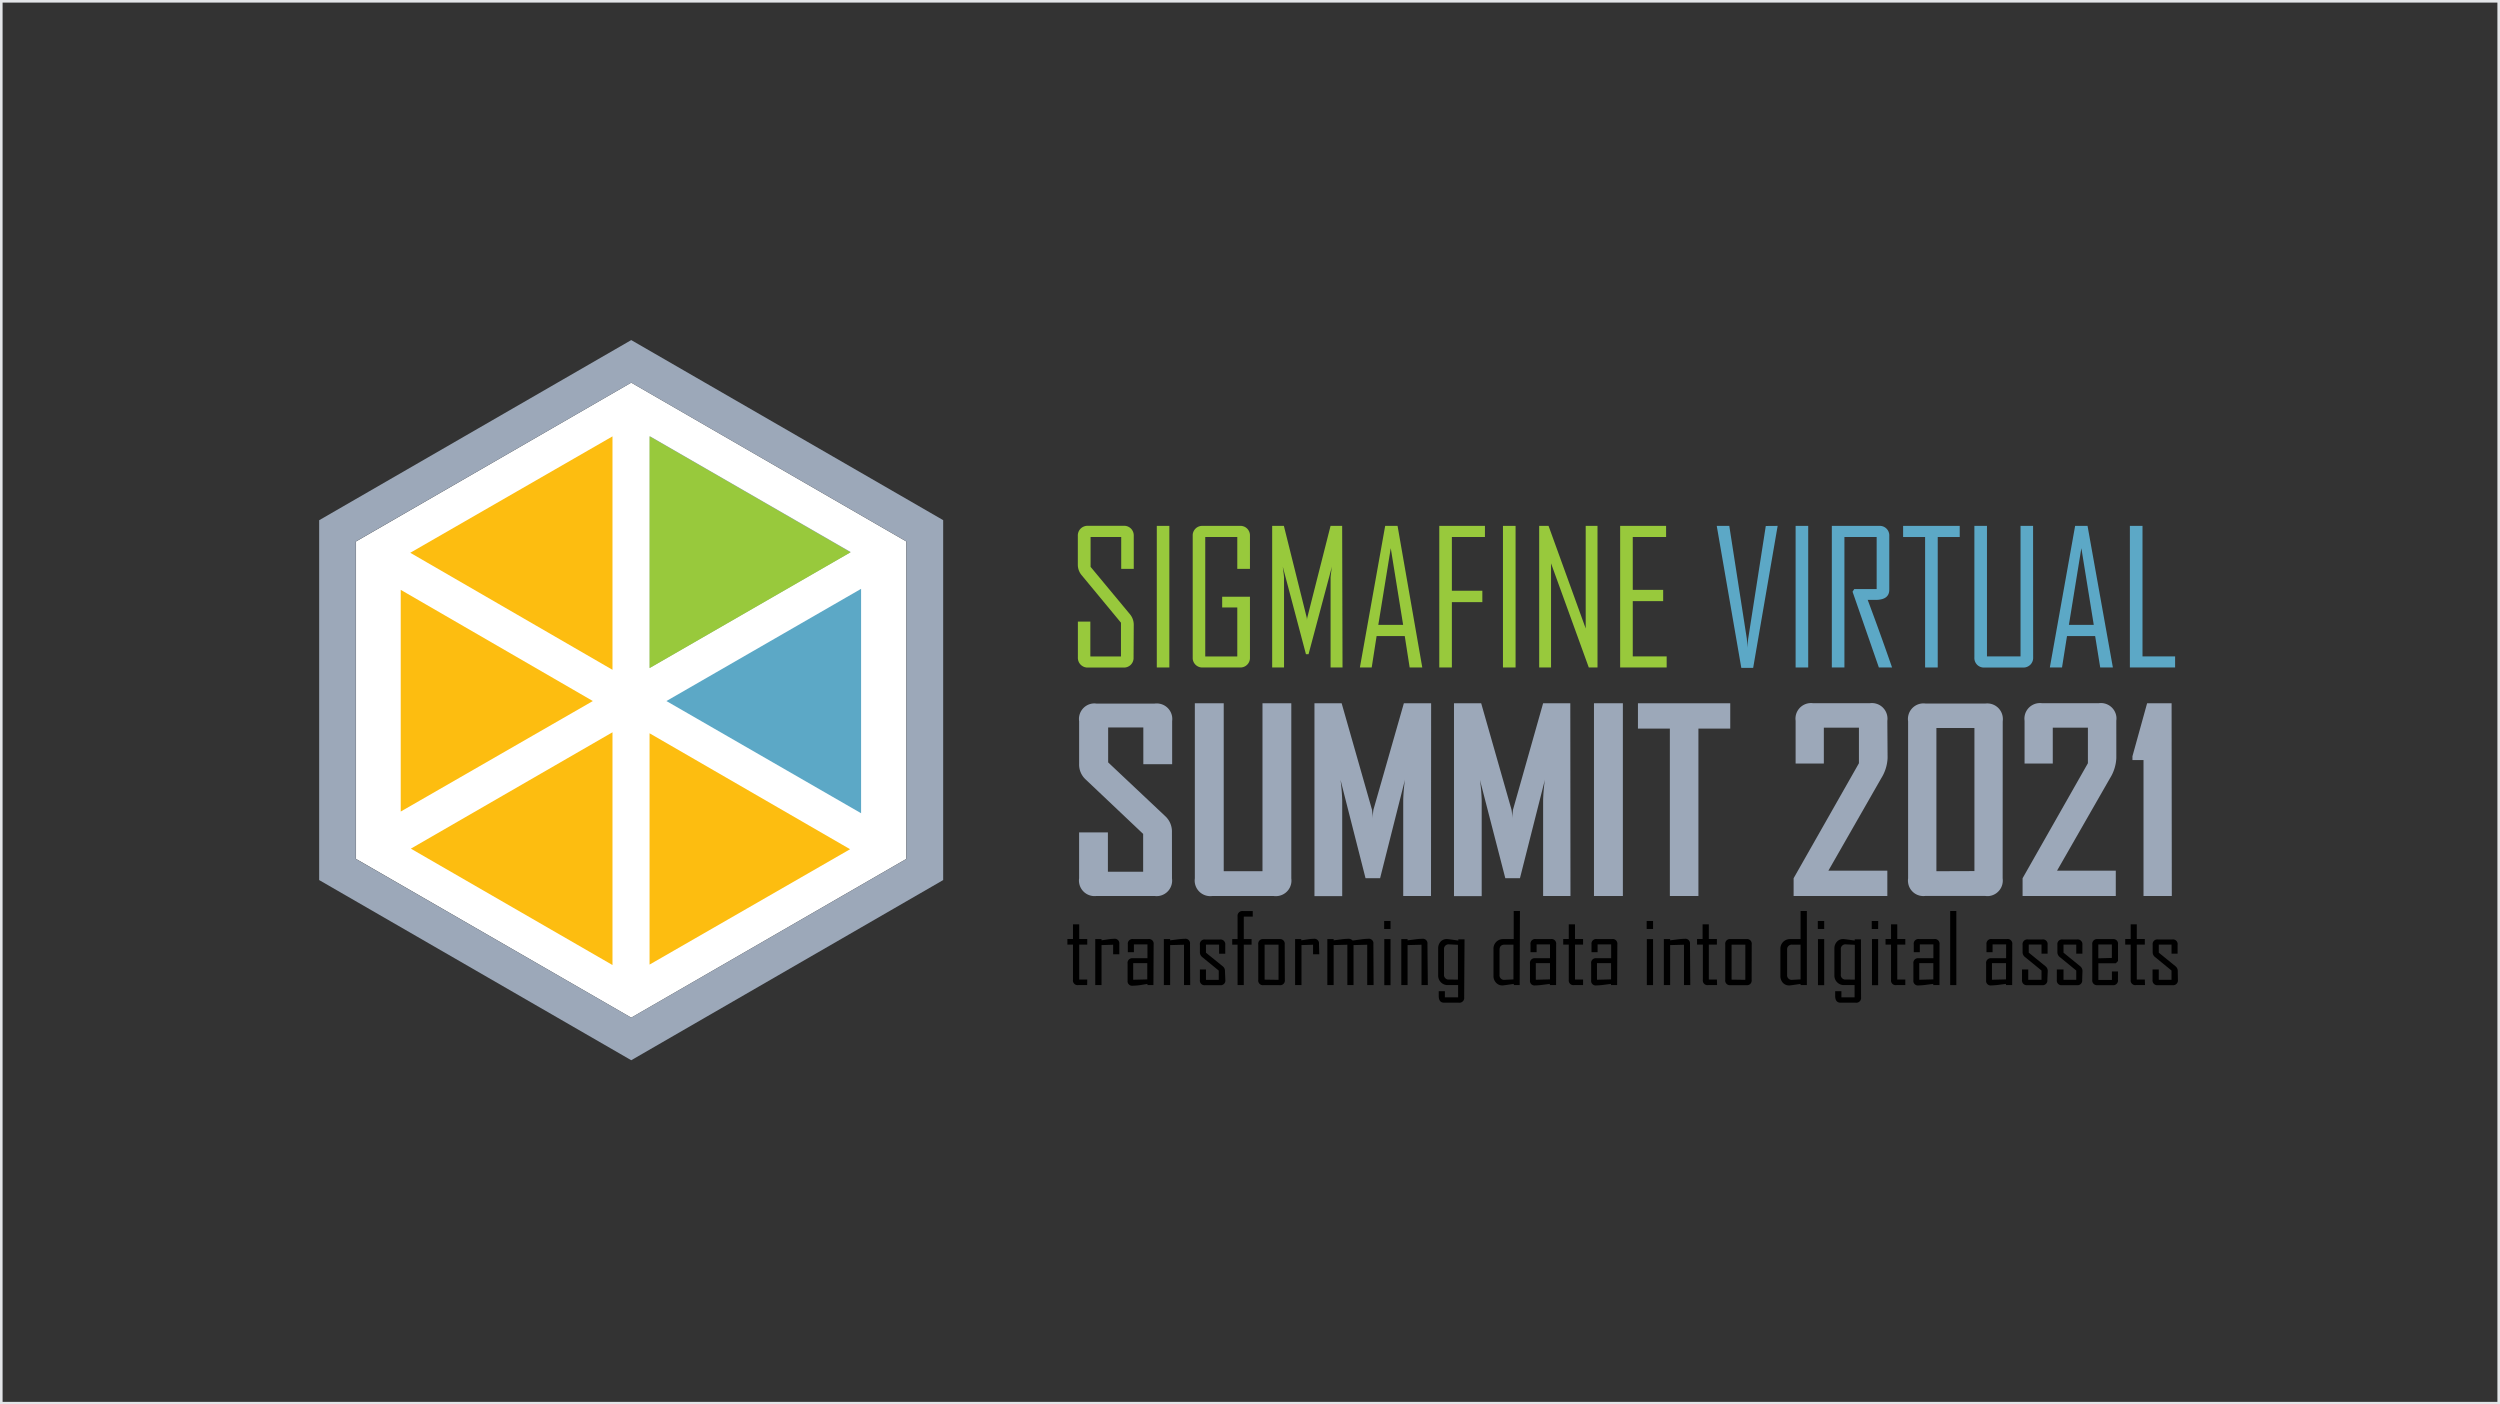 <svg xmlns="http://www.w3.org/2000/svg" viewBox="0 0 963 541"><rect x="0" y="0" width="963" height="541" fill="#333333" stroke="none"/><defs><style>.cls-1{fill:#fff;}.cls-1,.cls-2,.cls-3,.cls-4,.cls-5{fill-rule:evenodd;}.cls-2,.cls-8{fill:#9ca8b9;}.cls-3,.cls-6{fill:#98c93c;}.cls-4{fill:#fdbd10;}.cls-5,.cls-7{fill:#5ca8c6;}.cls-9{fill:none;stroke:#e3e5e8;stroke-miterlimit:10;}</style></defs><g id="Layer_2" data-name="Layer 2"><g id="Layer_1-2" data-name="Layer 1"><g id="Layer_2-2" data-name="Layer 2"><g id="Layer_1-2-2" data-name="Layer 1-2"><polygon class="cls-1" points="137.14 330.85 137.14 208.58 243.15 147.4 349.11 208.58 349.11 330.85 243.15 392 137.14 330.85"/><g id="Layer_1-3" data-name="Layer 1-3"><path class="cls-2" d="M250.29,257.25l77.42-44.61L250.29,168Zm-113.23,73.6V208.58L243.15,147.4l106,61.18V330.85L243.15,392ZM122.94,339V200.39L243.15,131l120.16,69.36V339L243.15,408.4Z"/></g><polygon class="cls-3" points="250.21 257.36 327.62 212.76 250.21 168.09 250.21 257.36 250.21 257.36"/><g id="Layer_1-4" data-name="Layer 1-4"><path class="cls-4" d="M154.36,312.61l74-42.57-74-42.83Z"/></g><polygon class="cls-4" points="235.93 168.09 158.03 212.93 235.93 258.01 235.93 168.09 235.93 168.09"/><polygon class="cls-5" points="331.69 226.82 256.7 270.04 331.69 313.26 331.69 226.82 331.69 226.82"/><polygon class="cls-4" points="250.21 371.56 327.45 327.12 250.21 282.46 250.21 371.56"/><polygon class="cls-4" points="235.93 282.07 158.26 326.9 235.93 371.73 235.93 282.07 235.93 282.07"/><path class="cls-6" d="M436.65,253.24a3.69,3.69,0,0,1-3.89,3.9H419.09a3.73,3.73,0,0,1-3.89-3.55,1.71,1.71,0,0,1,0-.32V239.44H420v13.43h11.8v-13l-15.07-18.21a6.24,6.24,0,0,1-1.55-4.12V206.43a3.74,3.74,0,0,1,1.1-2.82,3.79,3.79,0,0,1,2.82-1.07h13.72a3.7,3.7,0,0,1,2.82,1.07,3.76,3.76,0,0,1,1.08,2.82v12.71h-4.83V206.86h-11.8v11.49l15.13,18.21a6.34,6.34,0,0,1,1.5,4.06Z"/><path class="cls-6" d="M450.43,257.11H445.6V202.57h4.83Z"/><path class="cls-6" d="M481.48,253.24a3.66,3.66,0,0,1-3.46,3.87H463.3a3.68,3.68,0,0,1-3.87-3.46V206.43a3.67,3.67,0,0,1,3.47-3.86h14.72a3.65,3.65,0,0,1,3.86,3.46,2.67,2.67,0,0,1,0,.4v12.71H476.6V206.86H464.26v46H476.6V234h-5.82v-4.15h10.7Z"/><path class="cls-6" d="M517.14,257.11h-4.6V222.58c0-.51.17-1.92.51-4.29l-9,33.71h-1l-8.92-33.71c.31,2.4.48,3.81.48,4.29v34.53h-4.57V202.57h4.51l8.84,35.48a8.34,8.34,0,0,1,0,1.58c0-.53.07-1,.14-1.58l9-35.48H517Z"/><path class="cls-6" d="M547.86,257.11H543L541.11,245H530.27l-1.89,12.11h-4.55l9.74-54.54h4.77Zm-7.37-16.4-4.77-29.56-4.8,29.56Z"/><path class="cls-6" d="M572,206.86H559.26v20.69H571v4.38H559.26v25.18h-4.85V202.57H572Z"/><path class="cls-6" d="M583.8,257.11h-4.86V202.57h4.86Z"/><path class="cls-6" d="M615.36,257.11H612L597.46,217v40.12h-4.57V202.57h3.61l14.31,39.52V202.57h4.55Z"/><path class="cls-6" d="M642,257.11H624.08V202.57h17.7v4.29H628.94v20.35h11.71v4.35H628.94v21.29H642Z"/><path class="cls-7" d="M684.75,202.57l-9.43,54.68h-4.57l-9.46-54.68h4.83L672.87,246l.31,3.59a23.59,23.59,0,0,1,.22-3.53l6.78-43.45Z"/><path class="cls-7" d="M696.52,257.11h-4.85V202.57h4.85Z"/><path class="cls-7" d="M728.82,257.11h-5.08L713.6,227.92l.65-1h8.64V206.86H710.47v50.25h-4.85V202.57h18.26a3.66,3.66,0,0,1,3.87,3.46,2.67,2.67,0,0,1,0,.4v20.73c0,2.62-1.78,3.92-5.31,3.92h-3Q724.28,244,728.82,257.11Z"/><path class="cls-7" d="M754.88,206.86h-8.47v50.25h-4.86V206.86h-8.47v-4.29h21.8Z"/><path class="cls-7" d="M783.17,253.24a3.71,3.71,0,0,1-1.1,2.82,3.78,3.78,0,0,1-2.83,1.08H764.39a3.67,3.67,0,0,1-3.86-3.46,2.8,2.8,0,0,1,0-.41v-50.7h4.85v50.28h12.93V202.57h4.83Z"/><path class="cls-7" d="M813.88,257.11H809L807.05,245H796.21l-1.92,12.11H789.6l9.74-54.54h4.78Zm-7.36-16.4-4.78-29.56-4.8,29.56Z"/><path class="cls-7" d="M837.85,257.11H820.43V202.57h4.86v50.28h12.56Z"/><path d="M418.78,379.46h-3.47a1.79,1.79,0,0,1-2-2.06V363.85h-2.15v-2.14h2.15v-5.65h2.4v5.65h3.1v2.14h-3.1v13.47h3.1Z"/><path d="M431.17,367.58h-2.39v-3.67l-4.47.14v15.41h-2.42V361.74h2.42v.48l2.43-.37a18.15,18.15,0,0,1,2.43-.23,1.78,1.78,0,0,1,2,1.53,1.7,1.7,0,0,1,0,.45Z"/><path d="M444.3,379.46H442V379l-2.82.47a24.35,24.35,0,0,1-2.83.23,1.75,1.75,0,0,1-2-1.49,1.34,1.34,0,0,1,0-.49v-6.55a1.8,1.8,0,0,1,1.51-2.06,2.53,2.53,0,0,1,.55,0H442v-5.33h-5.22v3h-2.34v-3a1.81,1.81,0,0,1,1.51-2.06,1.51,1.51,0,0,1,.52,0h5.84a1.81,1.81,0,0,1,2.07,1.51,2.53,2.53,0,0,1,0,.55Zm-2.37-2.2V371h-5.42v6.4Z"/><path d="M458.47,379.46h-2.39V363.91l-5.34.14v15.41h-2.43V361.74h2.43v.48l2.82-.37a26.76,26.76,0,0,1,2.83-.23,1.77,1.77,0,0,1,2,1.49,1.61,1.61,0,0,1,0,.49Z"/><path d="M472,377.43a1.8,1.8,0,0,1-1.51,2.06,1.69,1.69,0,0,1-.55,0h-5.65A1.8,1.8,0,0,1,462.2,378a1.69,1.69,0,0,1,0-.55v-4h2.34v4h4.92v-3.58l-6.36-5.2a2.35,2.35,0,0,1-.9-1.89v-2.82a1.81,1.81,0,0,1,1.51-2.06,1.69,1.69,0,0,1,.55,0h5.65a1.83,1.83,0,0,1,2.06,1.58,1.93,1.93,0,0,1,0,.48v3.42H469.6v-3.51h-5.06v3.11l6.44,5.22a2.29,2.29,0,0,1,.88,1.92Z"/><path d="M482.56,353.07h-3.45v8.67h3v2.14h-3v15.58h-2.4V363.88h-2.06v-2.14h2.06V353a1.85,1.85,0,0,1,1.58-2.06,1.93,1.93,0,0,1,.48,0h3.79Z"/><path d="M494.92,377.43a1.8,1.8,0,0,1-1.52,2.05,1.61,1.61,0,0,1-.62,0h-6.1a1.79,1.79,0,0,1-2-2.06V363.8a1.8,1.8,0,0,1,1.51-2.06,1.51,1.51,0,0,1,.52,0h6.1a1.8,1.8,0,0,1,2.06,1.51,1.69,1.69,0,0,1,0,.55Zm-2.43,0V363.88h-5.36v13.47Z"/><path d="M508.19,367.58h-2.4v-3.67l-4.46.14v15.41h-2.46V361.74h2.38v.48l2.4-.37a17.85,17.85,0,0,1,2.42-.23,1.78,1.78,0,0,1,2,1.49,2,2,0,0,1,0,.49Z"/><path d="M529.11,379.46h-2.46V363.91l-5.27.14v15.41H519V363.91l-5.28.14v15.41h-2.43V361.74h2.43v.48l2.82-.37a24.36,24.36,0,0,1,2.82-.23,2,2,0,0,1,1.67.68l3-.42a25,25,0,0,1,3-.26,1.75,1.75,0,0,1,2,1.46,1.81,1.81,0,0,1,0,.52Z"/><path d="M535.63,357.84h-2.45v-3.08h2.45Zm0,21.65h-2.4V361.74h2.4Z"/><path d="M550,379.46h-2.43V363.91l-5.37.14v15.41h-2.42V361.74h2.42v.48l2.83-.37a24.18,24.18,0,0,1,2.82-.23,1.78,1.78,0,0,1,2,1.49,2,2,0,0,1,0,.49Z"/><path d="M564,384.18a1.84,1.84,0,0,1-1.58,2.06,1.93,1.93,0,0,1-.48,0h-5.65c-1.41,0-2.09-.87-2.09-2.62v-1.81h2.37v2.37h5.09v-4.72h-3.9a3.65,3.65,0,0,1-3.78-3.55,1.13,1.13,0,0,1,0-.26v-10.3a3.84,3.84,0,0,1,.93-2.63,3.22,3.22,0,0,1,2.51-1c.28,0,1.72.2,4.32.59v-.48h2.4Zm-2.4-6.83V363.94l-3.36-.17a1.78,1.78,0,0,0-2,1.51,2.26,2.26,0,0,0,0,.52v9.51a1.78,1.78,0,0,0,1.49,2,1.81,1.81,0,0,0,.52,0Z"/><path d="M585.38,379.46h-2.26V379c-2.63.39-4.07.59-4.35.59a3.16,3.16,0,0,1-2.48-1.05,3.67,3.67,0,0,1-1-2.62V365.55a3.66,3.66,0,0,1,3.52-3.81h4.27V350.92h2.4Zm-2.4-2.2V363.88h-3.36c-1.36,0-2,.68-2,2.06v9.49a1.78,1.78,0,0,0,1.49,2,2.26,2.26,0,0,0,.52,0Z"/><path d="M599.41,379.46H597V379l-2.83.36a26.58,26.58,0,0,1-2.82.23,1.76,1.76,0,0,1-2-1.49,2,2,0,0,1,0-.49v-6.44a1.82,1.82,0,0,1,1.51-2.06,2.53,2.53,0,0,1,.55,0h5.65v-5.33H591.9v3h-2.35v-3a1.81,1.81,0,0,1,1.52-2.06,1.51,1.51,0,0,1,.52,0h5.84a1.79,1.79,0,0,1,2,2.06Zm-2.35-2.2V371h-5.47v6.4Z"/><path d="M609.8,379.46h-3.45a1.8,1.8,0,0,1-2.06-1.51,1.69,1.69,0,0,1,0-.55V363.85h-2.14v-2.14h2.14v-5.65h2.4v5.65h3.11v2.14h-3.11v13.47h3.11Z"/><path d="M622.92,379.46h-2.37V379l-2.82.36a26.79,26.79,0,0,1-2.82.23,1.76,1.76,0,0,1-2-1.49,2,2,0,0,1,0-.49v-6.44a1.81,1.81,0,0,1,1.51-2.06,2.53,2.53,0,0,1,.55,0h5.65v-5.33h-5.23v3h-2.34v-3a1.81,1.81,0,0,1,1.52-2.06,1.46,1.46,0,0,1,.51,0H621a1.79,1.79,0,0,1,2,1.54,1.51,1.51,0,0,1,0,.52Zm-2.34-2.2V371h-5.42v6.4Z"/><path d="M636.76,357.84H634.3v-3.08h2.46Zm0,21.62h-2.4V361.74h2.4Z"/><path d="M651.1,379.46h-2.43V363.91l-5.33.14v15.41h-2.43V361.74h2.43v.48l2.82-.37a26.79,26.79,0,0,1,2.82-.23,1.77,1.77,0,0,1,2,1.53,2.26,2.26,0,0,1,0,.45Z"/><path d="M661.43,379.46H658a1.79,1.79,0,0,1-2.06-1.51,1.69,1.69,0,0,1,0-.55V363.85H653.7v-2.14h2.14v-5.65h2.4v5.65h3.11v2.14h-3.11v13.47h3.11Z"/><path d="M674.73,377.43a1.8,1.8,0,0,1-1.51,2.06,1.69,1.69,0,0,1-.55,0h-6.1a1.79,1.79,0,0,1-2-2.06V363.8a1.81,1.81,0,0,1,1.51-2.06,1.51,1.51,0,0,1,.52,0h6.1a1.8,1.8,0,0,1,2.06,1.51,1.69,1.69,0,0,1,0,.55Zm-2.43,0V363.88H667v13.47Z"/><path d="M696,379.46h-2.42V379c-2.6.39-4,.59-4.32.59a3.23,3.23,0,0,1-2.52-1.05,3.85,3.85,0,0,1-.93-2.62V365.55a3.67,3.67,0,0,1,3.53-3.81h4.24V350.92H696Zm-2.42-2.2V363.88H690.4a1.81,1.81,0,0,0-2,1.58,1.93,1.93,0,0,0,0,.48v9.49a1.78,1.78,0,0,0,1.49,2,2.26,2.26,0,0,0,.52,0Z"/><path d="M702.68,357.84h-2.46v-3.08h2.46Zm0,21.65h-2.4V361.74h2.4Z"/><path d="M716.88,384.18a1.84,1.84,0,0,1-1.58,2.06,1.93,1.93,0,0,1-.48,0H709c-1.38,0-2.09-.87-2.09-2.62v-1.81h2.4v2.37h5.08v-4.72h-4a3.66,3.66,0,0,1-3.78-3.55V365.35a3.74,3.74,0,0,1,1-2.63,3.16,3.16,0,0,1,2.49-1c.28,0,1.72.2,4.34.59v-.48h2.4Zm-2.4-6.83V363.94l-3.39-.17a1.78,1.78,0,0,0-2,1.51,1.81,1.81,0,0,0,0,.52v9.51a1.77,1.77,0,0,0,1.48,2,1.82,1.82,0,0,0,.52,0Z"/><path d="M723.46,357.84H721v-3.08h2.49Zm0,21.65h-2.37V361.74h2.37Z"/><path d="M733.93,379.46h-3.44a1.79,1.79,0,0,1-2.06-1.51,1.69,1.69,0,0,1,0-.55V363.85h-2.12v-2.14h2.12v-5.65h2.4v5.65h3.1v2.14h-3.1v13.47h3.1Z"/><path d="M747.09,379.46h-2.4V379l-2.83.36a26.36,26.36,0,0,1-2.82.23,1.75,1.75,0,0,1-2-1.49,1.35,1.35,0,0,1,0-.49v-6.44a1.8,1.8,0,0,1,1.51-2.06,2.53,2.53,0,0,1,.55,0h5.64v-5.33h-5.22v3h-2.34v-3a1.81,1.81,0,0,1,1.51-2.06,1.51,1.51,0,0,1,.52,0h5.84a1.82,1.82,0,0,1,2.06,1.57,1.35,1.35,0,0,1,0,.49Zm-2.37-2.2V371H739.3v6.4Z"/><path d="M753.58,379.46h-2.37V350.92h2.37Z"/><path d="M775.09,379.46h-2.4V379l-2.82.36a26.79,26.79,0,0,1-2.82.23,1.76,1.76,0,0,1-2-1.49,2,2,0,0,1,0-.49v-6.44a1.82,1.82,0,0,1,1.51-2.06,2.53,2.53,0,0,1,.55,0h5.65v-5.33h-5.22v3h-2.35v-3a1.81,1.81,0,0,1,1.52-2.06,1.46,1.46,0,0,1,.51,0h5.85a1.79,1.79,0,0,1,2.06,1.51,1.69,1.69,0,0,1,0,.55Zm-2.37-2.2V371H767.3v6.4Z"/><path d="M788.64,377.43a1.82,1.82,0,0,1-1.57,2.06,2,2,0,0,1-.49,0h-5.64a1.82,1.82,0,0,1-2.06-1.57,1.35,1.35,0,0,1,0-.49v-4h2.4v4h5.11v-3.58l-6.36-5.2a2.32,2.32,0,0,1-.93-1.89v-2.82a1.85,1.85,0,0,1,1.57-2.07,1.81,1.81,0,0,1,.52,0h5.48a1.81,1.81,0,0,1,2.06,1.51,1.69,1.69,0,0,1,0,.55v3.42h-2.34v-3.51h-4.92v3.11l6.41,5.22a2.3,2.3,0,0,1,.91,1.92Z"/><path d="M802.05,377.43a1.79,1.79,0,0,1-1.51,2.06,1.69,1.69,0,0,1-.55,0h-5.64a1.79,1.79,0,0,1-2.06-1.51,1.69,1.69,0,0,1,0-.55v-4h2.57v4h4.91v-3.58l-6.35-5.2a2.33,2.33,0,0,1-.91-1.89v-2.82a1.81,1.81,0,0,1,1.51-2.06,1.69,1.69,0,0,1,.55,0h5.51a1.83,1.83,0,0,1,2.06,1.58,1.93,1.93,0,0,1,0,.48v3.42h-2.37v-3.51h-4.91v3.11l6.4,5.22a2.3,2.3,0,0,1,.91,1.92Z"/><path d="M815.83,377.43a1.81,1.81,0,0,1-1.51,2.06,1.51,1.51,0,0,1-.52,0H808a1.83,1.83,0,0,1-2.06-1.57,2,2,0,0,1,0-.49V363.8a1.84,1.84,0,0,1,1.58-2.06,1.29,1.29,0,0,1,.48,0h5.85a1.79,1.79,0,0,1,2,2.06v6.38l-.82.87h-6.74v6.41h5.22v-3.25h2.34ZM813.49,369v-5.19h-5.22v5.33Z"/><path d="M826.25,379.46H822.8a1.8,1.8,0,0,1-2.06-1.51,2.53,2.53,0,0,1,0-.55V363.85h-2.11v-2.14h2.11v-5.65h2.35v5.65h3.1v2.14h-3.1v13.47h3.1Z"/><path d="M838.93,377.43a1.84,1.84,0,0,1-1.58,2.06,2,2,0,0,1-.49,0h-5.64a1.82,1.82,0,0,1-2.06-1.57,2,2,0,0,1,0-.49v-4h2.4v4h4.91v-3.58l-6.35-5.2a2.29,2.29,0,0,1-.91-1.89v-2.82a1.81,1.81,0,0,1,1.51-2.06,1.69,1.69,0,0,1,.55,0h5.48a1.8,1.8,0,0,1,2.06,1.51,1.69,1.69,0,0,1,0,.55v3.42h-2.34v-3.51h-4.91v3.11l6.41,5.22a2.32,2.32,0,0,1,.9,1.92Z"/><path class="cls-8" d="M451.45,338.36a6,6,0,0,1-5.08,6.77,6.23,6.23,0,0,1-1.67,0H422.37a6,6,0,0,1-6.7-5.11,5.5,5.5,0,0,1,0-1.67v-17.7h11.09v15.13h13.58V321.22L418.1,300.16a7.77,7.77,0,0,1-2.42-5.93v-16.4a6,6,0,0,1,5-6.81,5.84,5.84,0,0,1,1.67,0h22.41a6,6,0,0,1,6.75,5.11,6.43,6.43,0,0,1,0,1.64v16.6h-11.1V280.23H426.86v13.44L449,314.53a8,8,0,0,1,2.43,6Z"/><path class="cls-8" d="M497.41,338.36a6,6,0,0,1-5.13,6.78,6.12,6.12,0,0,1-1.71,0H467a6,6,0,0,1-6.75-5.11,5.84,5.84,0,0,1,0-1.67V270.89h11.13v64.7h14.93v-64.7h11.1Z"/><path class="cls-8" d="M551.22,345.14h-10.7V308.43a66,66,0,0,1,.67-8.07l-9.57,37.91H526l-9.63-37.85a75,75,0,0,1,.65,8.07v36.7H506.33v-74.3H516.8l11.69,41a23.8,23.8,0,0,1,.28,3.36,27.19,27.19,0,0,1,.28-3.36l11.72-41h10.5Z"/><path class="cls-8" d="M604.94,345.14H594.41V308.43a66,66,0,0,1,.68-8.07l-9.6,37.91h-5.65l-9.77-37.85a66,66,0,0,1,.68,8.07v36.7H560.08v-74.3h10.47l11.69,41a22.4,22.4,0,0,1,.28,3.36,27.21,27.21,0,0,1,.29-3.36l11.6-41h10.47Z"/><path class="cls-8" d="M625.13,345.14H614V270.89h11.13Z"/><path class="cls-8" d="M666.49,280.65H654.23v64.49h-11V280.65H630.94v-9.76h35.55Z"/><path class="cls-8" d="M727.1,292a16,16,0,0,1-2.43,7.76l-20.38,35.63H727v9.74h-36.1v-6.83L716.06,294v-13.7H702.54v13.81H691.67V277.63a6,6,0,0,1,5.1-6.75,6.22,6.22,0,0,1,1.67,0h21.8A6,6,0,0,1,727,276a5.84,5.84,0,0,1,0,1.67Z"/><path class="cls-8" d="M771.42,338.36a6,6,0,0,1-5,6.76,5.84,5.84,0,0,1-1.67,0H741.58A5.92,5.92,0,0,1,735,340a5.63,5.63,0,0,1,0-1.64V277.83a6,6,0,0,1,5.07-6.82,5.84,5.84,0,0,1,1.67,0h23a6,6,0,0,1,6.71,5.16,5.84,5.84,0,0,1,0,1.67Zm-10.87-2.82V280.43H745.9v55.16Z"/><path class="cls-8" d="M815.21,292a16,16,0,0,1-2.43,7.76l-20.41,35.63H815v9.74H779.1v-6.83L804.26,294v-13.7H790.73v13.81H779.86V277.63a6,6,0,0,1,5.11-6.75,6.23,6.23,0,0,1,1.67,0h21.77a6,6,0,0,1,6.79,5,5.7,5.7,0,0,1,0,1.7Z"/><path class="cls-8" d="M836.58,345.14h-10.9V292.77h-4.26V291.3l5.65-20.41h9.43Z"/></g></g><rect class="cls-9" x="0.5" y="0.5" width="962" height="540"/></g></g></svg>